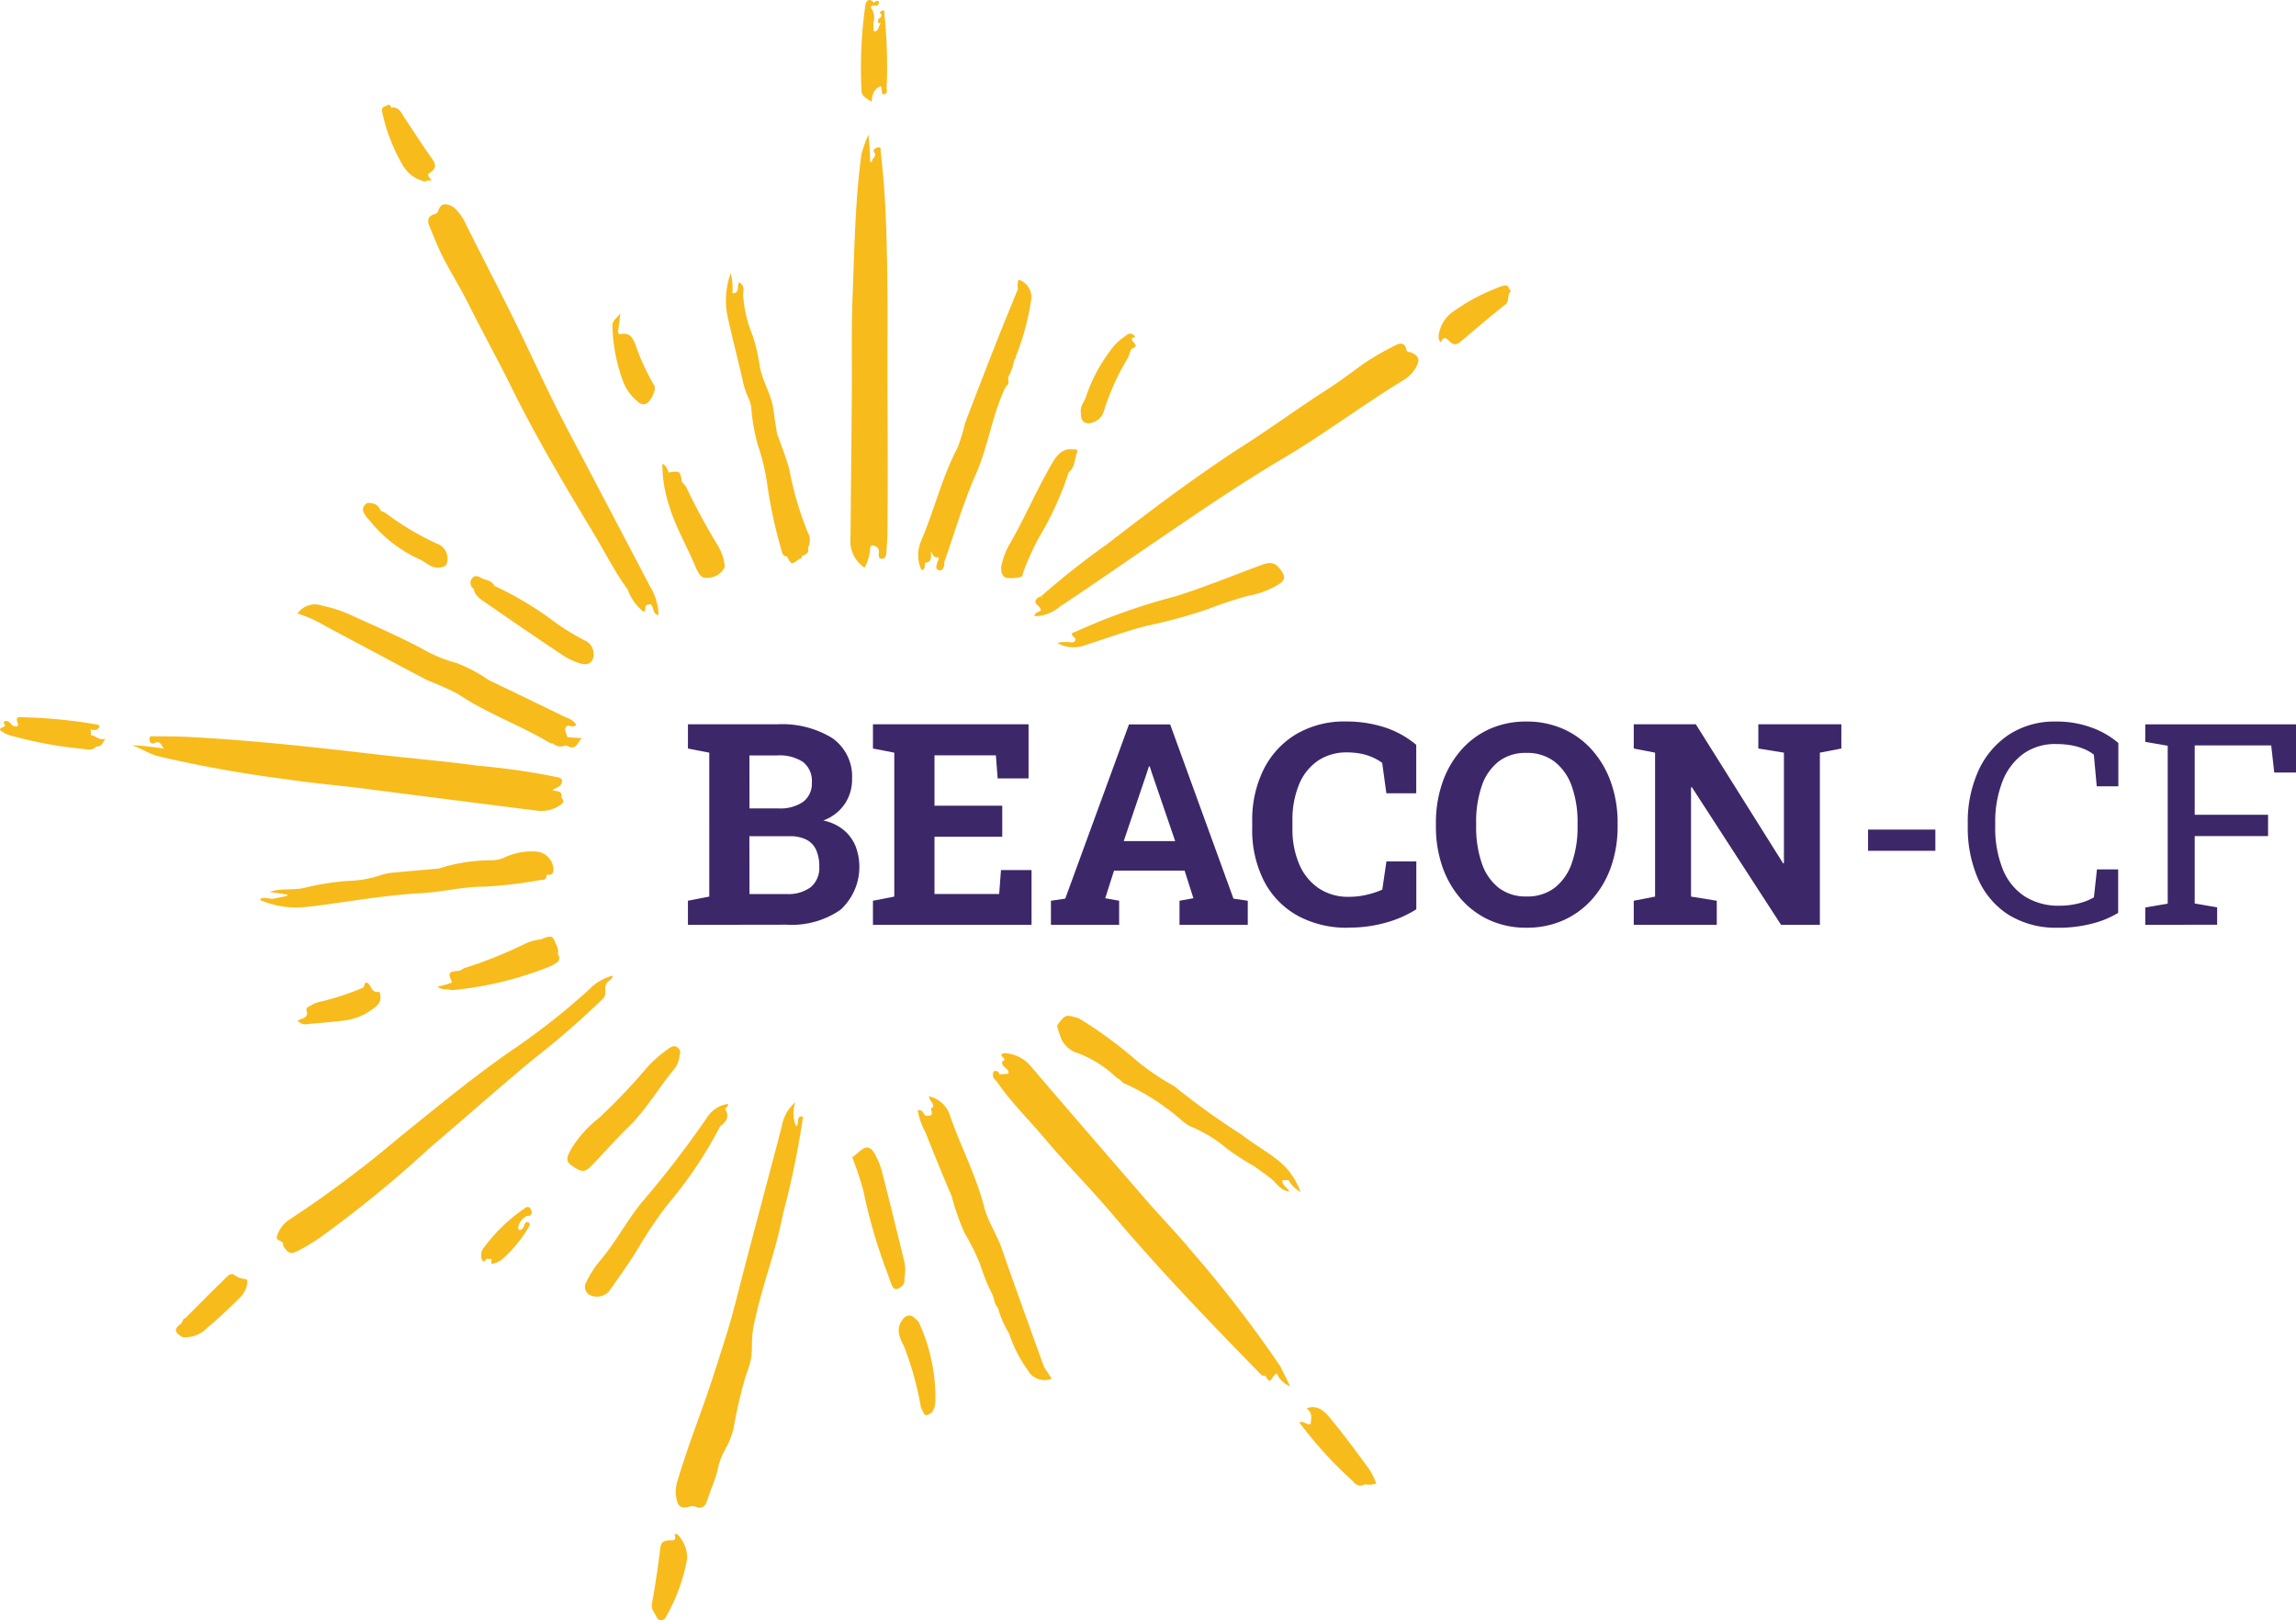 <svg xmlns="http://www.w3.org/2000/svg" xmlns:xlink="http://www.w3.org/1999/xlink" id="Group_139" data-name="Group 139" width="91.487" height="64.561" viewBox="0 0 91.487 64.561"><defs><clipPath id="clip-path"><rect id="Rectangle_144" data-name="Rectangle 144" width="91.487" height="64.561" fill="none"></rect></clipPath></defs><g id="Group_135" data-name="Group 135" clip-path="url(#clip-path)"><path id="Path_382" data-name="Path 382" d="M61.13,72.361V71.4l.85-.165V65.5l-.85-.165v-.965h3.549a3.814,3.814,0,0,1,2.2.548,1.866,1.866,0,0,1,.79,1.64,1.731,1.731,0,0,1-.294.99,1.771,1.771,0,0,1-.853.655,1.869,1.869,0,0,1,.8.368,1.647,1.647,0,0,1,.48.639,2.315,2.315,0,0,1-.6,2.556,3.422,3.422,0,0,1-2.145.589Zm2.452-4.64h1.152a1.606,1.606,0,0,0,.988-.263.907.907,0,0,0,.345-.768.958.958,0,0,0-.348-.817,1.709,1.709,0,0,0-1.039-.263h-1.1Zm0,3.412h1.475a1.492,1.492,0,0,0,.971-.277,1,1,0,0,0,.335-.82,1.561,1.561,0,0,0-.126-.664.859.859,0,0,0-.387-.406,1.439,1.439,0,0,0-.672-.137h-1.6Z" transform="translate(-33.718 -35.508)" fill="#3c2768"></path><path id="Path_383" data-name="Path 383" d="M77.57,72.36V71.4l.85-.165V65.5l-.85-.165v-.965h6.2v2.156H82.539l-.071-.921H80.022v2.008h2.7V68.85h-2.7v2.282H82.6l.071-.954h1.218V72.36Z" transform="translate(-42.786 -35.508)" fill="#3c2768"></path><path id="Path_384" data-name="Path 384" d="M93.386,72.36V71.4l.57-.083,2.54-6.944h1.64l2.523,6.944.57.083v.96H98.509V71.4l.554-.1-.351-1.1H95.9l-.351,1.1.554.1v.96Zm2.9-3.335h2.051L97.4,66.288l-.077-.241h-.033l-.083.258Z" transform="translate(-51.51 -35.508)" fill="#3c2768"></path><path id="Path_385" data-name="Path 385" d="M115.1,72.334a4.054,4.054,0,0,1-2.024-.485,3.316,3.316,0,0,1-1.33-1.377,4.469,4.469,0,0,1-.469-2.109v-.269a4.518,4.518,0,0,1,.452-2.06,3.409,3.409,0,0,1,1.292-1.407,3.773,3.773,0,0,1,2-.51,4.912,4.912,0,0,1,1.522.23,3.748,3.748,0,0,1,1.27.7v1.931h-1.191l-.165-1.213a2.11,2.11,0,0,0-.395-.225,2.256,2.256,0,0,0-.464-.142,2.8,2.8,0,0,0-.54-.049,2.016,2.016,0,0,0-1.168.335,2.12,2.12,0,0,0-.749.946,3.687,3.687,0,0,0-.261,1.451v.28a3.54,3.54,0,0,0,.274,1.453,2.181,2.181,0,0,0,.779.952,2.1,2.1,0,0,0,1.2.337,3.115,3.115,0,0,0,.694-.079,3.462,3.462,0,0,0,.633-.206l.165-1.125h1.191V71.6a4.467,4.467,0,0,1-1.163.518,5.32,5.32,0,0,1-1.547.211" transform="translate(-61.381 -35.367)" fill="#3c2768"></path><path id="Path_386" data-name="Path 386" d="M131.207,72.333a3.513,3.513,0,0,1-1.47-.3,3.361,3.361,0,0,1-1.144-.848,3.851,3.851,0,0,1-.738-1.283,4.872,4.872,0,0,1-.258-1.616v-.121a4.854,4.854,0,0,1,.258-1.61,3.9,3.9,0,0,1,.735-1.287,3.308,3.308,0,0,1,1.14-.85,3.517,3.517,0,0,1,1.47-.3,3.57,3.57,0,0,1,1.481.3,3.35,3.35,0,0,1,1.152.85,3.884,3.884,0,0,1,.743,1.287,4.809,4.809,0,0,1,.261,1.61v.121a4.826,4.826,0,0,1-.261,1.616,3.856,3.856,0,0,1-.743,1.283,3.377,3.377,0,0,1-1.149.848,3.544,3.544,0,0,1-1.478.3m0-1.245a1.781,1.781,0,0,0,1.13-.351,2.121,2.121,0,0,0,.677-.982,4.316,4.316,0,0,0,.228-1.47v-.131a4.216,4.216,0,0,0-.23-1.456,2.131,2.131,0,0,0-.683-.979,1.784,1.784,0,0,0-1.127-.351,1.749,1.749,0,0,0-1.113.348,2.083,2.083,0,0,0-.666.973,4.369,4.369,0,0,0-.222,1.465v.131a4.412,4.412,0,0,0,.222,1.47,2.093,2.093,0,0,0,.669.982,1.751,1.751,0,0,0,1.116.351" transform="translate(-70.381 -35.366)" fill="#3c2768"></path><path id="Path_387" data-name="Path 387" d="M145.176,72.36V71.4l.85-.165V65.5l-.85-.165v-.965h2.474l3.477,5.54.033-.006V65.5l-1.02-.165v-.965h3.308v.965l-.856.165V72.36h-1.547l-3.554-5.485-.033.005v4.355l1.026.165v.96Z" transform="translate(-80.077 -35.508)" fill="#3c2768"></path><rect id="Rectangle_143" data-name="Rectangle 143" width="2.682" height="0.845" transform="translate(74.435 33.057)" fill="#3c2768"></rect><path id="Path_388" data-name="Path 388" d="M178.453,72.334a3.587,3.587,0,0,1-2-.526,3.244,3.244,0,0,1-1.207-1.443,5.11,5.11,0,0,1-.4-2.078v-.115a4.917,4.917,0,0,1,.422-2.087,3.407,3.407,0,0,1,1.212-1.44,3.322,3.322,0,0,1,1.887-.526,3.989,3.989,0,0,1,1.415.241,3.384,3.384,0,0,1,1.064.614V66.7h-.861l-.115-1.262a1.693,1.693,0,0,0-.4-.23,2.487,2.487,0,0,0-.5-.143,3.444,3.444,0,0,0-.6-.049,2.166,2.166,0,0,0-1.328.4,2.481,2.481,0,0,0-.822,1.111,4.425,4.425,0,0,0-.28,1.634v.126a4.406,4.406,0,0,0,.3,1.714,2.321,2.321,0,0,0,.872,1.083,2.5,2.5,0,0,0,1.4.373,3.035,3.035,0,0,0,.752-.093,2.207,2.207,0,0,0,.609-.241l.121-1.114h.845v1.734a3.741,3.741,0,0,1-1.075.436,5.286,5.286,0,0,1-1.289.157" transform="translate(-96.438 -35.367)" fill="#3c2768"></path><path id="Path_389" data-name="Path 389" d="M190.63,72.36v-.691l.894-.154V65.224l-.894-.153v-.7h6.006v1.92h-.867l-.121-1.081H192.6v2.764h2.923v.85H192.6v2.687l.894.154v.691Z" transform="translate(-105.149 -35.508)" fill="#3c2768"></path><path id="Path_390" data-name="Path 390" d="M102.817,50.853c.248-.187.2-.328,0-.591-.255-.327-.5-.235-.8-.126-1.11.414-2.21.862-3.338,1.22a24.357,24.357,0,0,0-3.932,1.384c-.171.088-.342.063-.1.281.079.071-.016.184-.127.177a1.761,1.761,0,0,0-.576.018,1.3,1.3,0,0,0,1.137.082c.826-.256,1.631-.568,2.475-.771a20.178,20.178,0,0,0,2.453-.678,15.624,15.624,0,0,1,1.552-.51,3.424,3.424,0,0,0,1.253-.486" transform="translate(-51.819 -27.599)" fill="#f8bb1c"></path><path id="Path_391" data-name="Path 391" d="M67.753,34.572A13.036,13.036,0,0,1,67.03,32.1c-.127-.491-.326-.964-.494-1.445-.048-.313-.1-.626-.142-.942-.077-.643-.479-1.184-.557-1.83a7.269,7.269,0,0,0-.277-1.148,4.958,4.958,0,0,1-.374-1.638c.024-.177.052-.355-.163-.461-.094.161.045.438-.263.434a2.422,2.422,0,0,0-.068-.8,3.168,3.168,0,0,0-.125,1.722c.189.844.4,1.682.6,2.525a3.067,3.067,0,0,0,.243.751,1.262,1.262,0,0,1,.112.492,8.125,8.125,0,0,0,.243,1.331,8.629,8.629,0,0,1,.383,1.59,18.641,18.641,0,0,0,.582,2.677.225.225,0,0,0,.217.209c.15.324.17.328.476.092.063-.011.116-.032.1-.112.146-.063.307-.115.248-.332a.637.637,0,0,0-.024-.642" transform="translate(-35.577 -13.386)" fill="#f8bb1c"></path><path id="Path_392" data-name="Path 392" d="M60.2,45.371a1.558,1.558,0,0,0,.168.287.307.307,0,0,0,.3.1.745.745,0,0,0,.68-.435,1.972,1.972,0,0,0-.272-.839,26,26,0,0,1-1.261-2.327.932.932,0,0,0-.174-.213c-.076-.448-.076-.448-.532-.381-.053-.123-.076-.269-.25-.348a5.36,5.36,0,0,0,.273,1.679c.26.863.729,1.64,1.066,2.472" transform="translate(-32.467 -22.736)" fill="#f8bb1c"></path><path id="Path_393" data-name="Path 393" d="M39.169,85.331c.112,0,.223.031.335.03a13.99,13.99,0,0,0,3.761-.905,1.33,1.33,0,0,0,.348-.18.22.22,0,0,0,.055-.342.487.487,0,0,0-.061-.369c-.151-.391-.166-.4-.63-.22a1.912,1.912,0,0,0-.638.184,17.626,17.626,0,0,1-2.374.952.9.9,0,0,0-.188.107c-.469.039-.5.079-.32.466a2.4,2.4,0,0,1-.583.162.421.421,0,0,0,.3.116" transform="translate(-21.442 -45.91)" fill="#f8bb1c"></path><path id="Path_394" data-name="Path 394" d="M55.388,31.324c.109.094.186.162.337.131.181-.037.465-.566.36-.737a8.9,8.9,0,0,1-.732-1.578c-.11-.293-.227-.569-.631-.464-.02.005-.056-.046-.083-.072q.046-.383.094-.768c-.122.186-.356.3-.313.562a6.714,6.714,0,0,0,.4,2.094,1.878,1.878,0,0,0,.568.831" transform="translate(-30.014 -15.354)" fill="#f8bb1c"></path><path id="Path_395" data-name="Path 395" d="M26.438,88.824a.389.389,0,0,0,.4.143c.467-.044.935-.074,1.4-.135a2.344,2.344,0,0,0,1.4-.637c.17-.168.1-.517.039-.509-.3.035-.286-.217-.417-.33-.149-.126-.15.068-.19.154a10.84,10.84,0,0,1-1.809.587,1.118,1.118,0,0,0-.306.139c-.075.043-.2.074-.156.2.1.3-.194.3-.356.394" transform="translate(-14.583 -48.161)" fill="#f8bb1c"></path><path id="Path_396" data-name="Path 396" d="M86.574,108.2c-.564-1.573-1.139-3.141-1.684-4.719-.2-.57-.548-1.065-.7-1.656-.32-1.243-.924-2.385-1.346-3.593a1.145,1.145,0,0,0-.855-.814c.019.178.194.261.171.429-.065.016-.1.064-.079.122.093.266-.087.226-.239.22-.079-.089-.1-.249-.3-.213a2.932,2.932,0,0,0,.307.878c.343.852.683,1.706,1.049,2.548a9.225,9.225,0,0,0,.522,1.485,8.133,8.133,0,0,1,.62,1.26,7.584,7.584,0,0,0,.459,1.132c.1.181.082.412.241.567a3.8,3.8,0,0,0,.442,1.02,5.282,5.282,0,0,0,.735,1.449.763.763,0,0,0,.966.357Zm-1.934-3.4v0l0,0h0v0" transform="translate(-44.975 -53.734)" fill="#f8bb1c"></path><path id="Path_397" data-name="Path 397" d="M31.636,56.763a11.808,11.808,0,0,1,1.181.526c1.161.785,2.491,1.246,3.685,1.965.029.017.074.009.112.012a.445.445,0,0,0,.474.091l.044,0h.044c.348.21.4-.1.584-.3l-.556-.037c-.015-.027-.028-.055-.041-.083h0c-.029-.13-.144-.27.039-.378.107,0,.217.081.342-.027-.114-.216-.342-.267-.534-.361q-1.475-.718-2.954-1.428a6.072,6.072,0,0,0-1.294-.684,5.57,5.57,0,0,1-1.4-.587c-.915-.48-1.86-.895-2.8-1.32a5.179,5.179,0,0,0-1.126-.369.85.85,0,0,0-1,.309,4.935,4.935,0,0,1,1.114.5c1.363.722,2.719,1.456,4.086,2.171" transform="translate(-14.582 -29.644)" fill="#f8bb1c"></path><path id="Path_398" data-name="Path 398" d="M57.355,98.993c.25-.182.4-.392.2-.7.048-.053.125-.086.124-.2a1.2,1.2,0,0,0-.857.569,40.438,40.438,0,0,1-2.549,3.315c-.616.739-1.057,1.605-1.678,2.342a3.966,3.966,0,0,0-.579.9.363.363,0,0,0,.145.487.667.667,0,0,0,.756-.121c.39-.553.787-1.1,1.139-1.678a18.572,18.572,0,0,1,1.159-1.738,17.015,17.015,0,0,0,2.142-3.173" transform="translate(-28.666 -54.106)" fill="#f8bb1c"></path><path id="Path_399" data-name="Path 399" d="M25.149,77.836c1.453-.175,2.894-.449,4.361-.525.857-.044,1.7-.269,2.57-.262a17.435,17.435,0,0,0,2.219-.269c.163.025.222-.068.236-.21l.005,0c.126.023.235-.005.255-.144a.738.738,0,0,0-.715-.777,2.546,2.546,0,0,0-1.2.223,1.364,1.364,0,0,1-.547.127,6.847,6.847,0,0,0-2.108.33c-.58.052-1.161.1-1.74.157a2.118,2.118,0,0,0-.552.1,4.279,4.279,0,0,1-1.219.23,10.02,10.02,0,0,0-1.782.268c-.477.126-.965.013-1.446.175l.708.106c0,.018-.005.036-.008.055l-.577.118c-.093-.012-.187-.029-.28-.034-.077,0-.172-.041-.222.079a3.672,3.672,0,0,0,2.044.248" transform="translate(-12.744 -41.719)" fill="#f8bb1c"></path><path id="Path_400" data-name="Path 400" d="M92.16,40.615a.492.492,0,0,1,.1.06.187.187,0,0,1-.1-.06.373.373,0,0,0-.1.038c-.316.238.133.335.1.522-.077.07-.222.052-.256.226a1.536,1.536,0,0,0,1.014-.381c1.277-.841,2.528-1.72,3.792-2.578,1.669-1.133,3.329-2.279,5.07-3.307,1.656-.978,3.2-2.147,4.842-3.146a1.365,1.365,0,0,0,.474-.479c.186-.317.152-.453-.163-.615-.068-.035-.177.017-.205-.119-.063-.306-.279-.258-.469-.153a11.412,11.412,0,0,0-1.268.739c-.47.345-.937.7-1.427,1.011-1.108.71-2.169,1.486-3.278,2.2-1.886,1.211-3.684,2.567-5.461,3.941a32.546,32.546,0,0,0-2.66,2.1" transform="translate(-50.69 -16.847)" fill="#f8bb1c"></path><path id="Path_401" data-name="Path 401" d="M76.14,29.225a1.812,1.812,0,0,0,.22-.752c-.005-.061.027-.161.132-.132a.405.405,0,0,1,.185.109.255.255,0,0,1,.031.163c0,.111-.031.261.118.261s.182-.153.187-.293c.009-.245.035-.49.038-.735.023-2.111.007-4.222,0-6.334,0-1.277.013-2.555-.005-3.832s-.043-2.571-.147-3.853c-.032-.394-.071-.788-.116-1.181-.008-.071.03-.217-.137-.161-.092.03-.192.082-.115.2.116.175-.153.25-.09.4a.054.054,0,0,0-.084-.021,8.413,8.413,0,0,0-.066-1.092,6.321,6.321,0,0,0-.274.763c-.256,1.873-.279,3.76-.354,5.644-.052,1.315-.021,2.634-.031,3.951q-.024,2.862-.054,5.724a1.277,1.277,0,0,0,.557,1.168m.3-14.8a.048.048,0,0,1,0,.008s0-.005,0-.008v-.008l0,.008" transform="translate(-41.69 -6.605)" fill="#f8bb1c"></path><path id="Path_402" data-name="Path 402" d="M130.411,25.359a7.871,7.871,0,0,0-2.087,1.1,1.375,1.375,0,0,0-.49.891c0,.216.084.278.1.249.121-.292.273-.078.357,0,.2.175.32.08.478-.056.568-.486,1.139-.969,1.725-1.432.189-.149.039-.411.236-.533-.126-.036-.066-.306-.316-.21" transform="translate(-70.511 -13.976)" fill="#f8bb1c"></path><path id="Path_403" data-name="Path 403" d="M76.905,4.057c.025-.31.1-.533.374-.622.013.065.026.13.039.195-.008.083.012.155.112.12s.092-.138.072-.229A19.7,19.7,0,0,0,77.417.585c-.02-.063.064-.2-.1-.156-.044.012-.134.087-.014.149a.432.432,0,0,0-.014.1c-.079.041-.15.091-.124.194.014.054.057.074.11.037l-.064.119c-.046.1-.056.242-.225.217L76.973.914a.613.613,0,0,0-.022-.464c.027-.077-.186-.163.009-.233.088.013.184.044.229-.071.011-.029.008-.087-.01-.1C77.1,0,77.051.076,76.99.105c-.213-.241-.327-.007-.337.121A17.755,17.755,0,0,0,76.5,3.532c-.034.305.2.378.406.525" transform="translate(-42.175 0)" fill="#f8bb1c"></path><path id="Path_404" data-name="Path 404" d="M81.861,36.13c.3-.032.225-.261.238-.445l-.019-.022.02.021c.07.115.107.274.3.223a.42.42,0,0,1,0,.086.313.313,0,0,0-.029.076.87.87,0,0,0-.048.13c-.023.093-.034.2.091.226s.168-.061.2-.151a.584.584,0,0,0,.008-.164c.413-1.169.758-2.369,1.259-3.5s.654-2.392,1.2-3.512c.165-.085.078-.235.092-.359a2.344,2.344,0,0,0,.24-.676.29.29,0,0,0,.066-.161,9.959,9.959,0,0,0,.6-2.188.734.734,0,0,0-.491-.866.753.753,0,0,0-.031.379c-.282.7-.569,1.387-.843,2.085-.424,1.08-.846,2.16-1.256,3.246a8.348,8.348,0,0,1-.292.964c-.627,1.187-.935,2.5-1.456,3.722a1.431,1.431,0,0,0,.011,1.185c.186-.061.1-.2.145-.3m3.211-7.376a.068.068,0,0,0-.009-.008h0v-.009l0,0,0,.007h.008v0l.008,0h-.007v.009" transform="translate(-45 -13.705)" fill="#f8bb1c"></path><path id="Path_405" data-name="Path 405" d="M52.845,96.191c.722-.7,1.213-1.582,1.856-2.343a1.034,1.034,0,0,0,.183-.509.248.248,0,0,0-.063-.307c-.123-.121-.265-.046-.359.026a5.107,5.107,0,0,0-.85.734,24.085,24.085,0,0,1-1.947,2.046A4.553,4.553,0,0,0,50.547,97.1c-.1.212-.253.424.04.625.388.265.505.292.778.017.5-.508.968-1.053,1.48-1.552" transform="translate(-27.808 -51.28)" fill="#f8bb1c"></path><path id="Path_406" data-name="Path 406" d="M102.56,95.882c-.431-.3-.884-.577-1.3-.9a27.864,27.864,0,0,1-2.609-1.875,1.246,1.246,0,0,0-.192-.118,9.649,9.649,0,0,1-1.347-.93,16.731,16.731,0,0,0-2.307-1.691c-.526-.155-.526-.155-.828.235-.05.065-.05.064.087.471a1.038,1.038,0,0,0,.688.677,4.556,4.556,0,0,1,1.557.982.518.518,0,0,0,.147.08c.08.146.236.177.368.244a9.339,9.339,0,0,1,2.069,1.368,1.5,1.5,0,0,0,.476.3,5.414,5.414,0,0,1,1.34.837,10.054,10.054,0,0,0,1.082.7c.227.165.459.323.68.5s.358.457.726.515c-.1-.184-.289-.249-.282-.458l.25,0a1.228,1.228,0,0,0,.476.475,2.79,2.79,0,0,0-1.081-1.4" transform="translate(-51.819 -49.792)" fill="#f8bb1c"></path><path id="Path_407" data-name="Path 407" d="M46.468,53.814a9.49,9.49,0,0,1-1.26-.756,13.525,13.525,0,0,0-2.456-1.478c-.091-.226-.335-.209-.506-.307-.1-.058-.256-.132-.357-.007a.29.29,0,0,0,.047.441c.061.311.326.443.55.6q1.464,1.016,2.945,2.007a2.808,2.808,0,0,0,.708.349c.184.057.428.1.54-.155a.6.6,0,0,0-.212-.691" transform="translate(-23.061 -28.24)" fill="#f8bb1c"></path><path id="Path_408" data-name="Path 408" d="M44.4,107.361a6.861,6.861,0,0,0-1.532,1.492.494.494,0,0,0-.1.473c.087.238.156-.032.235-.01l.179.017c-.056.068-.046.191.011.181a.794.794,0,0,0,.394-.181,5.31,5.31,0,0,0,1.066-1.3c.034-.066.062-.14-.078-.187-.111.023-.1.165-.164.248-.084.116-.2.078-.189-.021a.639.639,0,0,1,.3-.439.1.1,0,0,1,.052-.022c.213,0,.215-.143.152-.265-.1-.189-.232-.049-.323.017" transform="translate(-23.574 -59.157)" fill="#f8bb1c"></path><path id="Path_409" data-name="Path 409" d="M32.484,45.355a5.386,5.386,0,0,0,2.07,1.607c.224.114.4.323.706.308.244-.012.358-.083.359-.322a.625.625,0,0,0-.439-.639,10.992,10.992,0,0,1-2.022-1.21,1.591,1.591,0,0,0-.2-.091.431.431,0,0,0-.409-.306.2.2,0,0,0-.2.047c-.217.231-.017.4.091.575.009.014.03.02.046.03" transform="translate(-17.789 -24.654)" fill="#f8bb1c"></path><path id="Path_410" data-name="Path 410" d="M64.844,98.908a1.315,1.315,0,0,1-.031-.958,1.607,1.607,0,0,0-.541.965c-.39,1.5-1.175,4.428-1.561,5.924-.5,1.951-.47,1.84-1.085,3.764-.578,1.81-.968,2.647-1.52,4.469a1.391,1.391,0,0,0-.03.675c.062.317.176.4.509.32a.365.365,0,0,1,.259,0c.259.111.394-.039.463-.263.121-.4.305-.769.4-1.176.2-.9.4-.77.64-1.662a19.519,19.519,0,0,1,.5-2.143c.411-1.046.1-1.1.352-2.182.4-1.764.769-2.5,1.131-4.278a34.332,34.332,0,0,0,.788-3.824c0-.01-.053-.02-.077-.029-.209.052-.048.3-.2.4" transform="translate(-33.122 -54.028)" fill="#f8bb1c"></path><path id="Path_411" data-name="Path 411" d="M37.693,87.153a.3.3,0,0,1,.089-.2c.074-.072.185-.109.2-.252a2.02,2.02,0,0,0-.953.565,27.14,27.14,0,0,1-2.881,2.284c-1.638,1.117-3.16,2.382-4.7,3.623a43.973,43.973,0,0,1-4.392,3.279,1.187,1.187,0,0,0-.444.612c-.1.231.289.174.238.385,0,.014.013.035.023.051.2.286.279.317.613.147a8.89,8.89,0,0,0,.822-.5,46.59,46.59,0,0,0,4.421-3.615c1.365-1.157,2.7-2.347,4.079-3.491a34.071,34.071,0,0,0,2.737-2.373c.149-.153.149-.148.143-.521" transform="translate(-13.569 -47.825)" fill="#f8bb1c"></path><path id="Path_412" data-name="Path 412" d="M58.83,136.352c.083.28-.121.2-.247.217-.183.02-.3.061-.326.295q-.135,1.121-.335,2.234c-.044.242.136.372.2.556a.2.2,0,0,0,.357-.039,7.208,7.208,0,0,0,.848-2.329,1.365,1.365,0,0,0-.357-.926c-.075-.078-.149-.053-.136-.009" transform="translate(-31.945 -75.187)" fill="#f8bb1c"></path><path id="Path_413" data-name="Path 413" d="M116.673,125.46c-.21-.251-.489-.535-.925-.369.265.187.176.417.168.629-.184.049-.259-.153-.452-.067a16.232,16.232,0,0,0,2.158,2.363.333.333,0,0,0,.456.1.921.921,0,0,0,.454-.03,3.5,3.5,0,0,0-.276-.56c-.516-.7-1.027-1.4-1.585-2.069" transform="translate(-63.689 -68.971)" fill="#f8bb1c"></path><path id="Path_414" data-name="Path 414" d="M18.412,113.424a.831.831,0,0,1-.463-.174c-.165-.1-.33.132-.458.256-.5.481-.986.979-1.476,1.47-.13.029-.106.182-.2.245-.325.226-.155.377.082.516a1.242,1.242,0,0,0,1.016-.4c.449-.369.869-.776,1.283-1.185a1.016,1.016,0,0,0,.281-.544c.014-.08,0-.187-.067-.185" transform="translate(-8.625 -62.455)" fill="#f8bb1c"></path><path id="Path_415" data-name="Path 415" d="M99.682,106.08a48.5,48.5,0,0,0-3.578-4.642c-.549-.67-1.16-1.288-1.728-1.942q-2.314-2.667-4.613-5.347a1.458,1.458,0,0,0-1-.555c-.079-.007-.175-.009-.2.064s.141.106.113.217c-.1.028-.1.1-.069.174.06.128.262.163.235.361l-.362.022h0a.156.156,0,0,0-.155-.135c-.1,0-.1.1-.1.169-.005.13.109.191.172.282.548.794,1.235,1.471,1.855,2.2C91.132,98,92.113,98.976,93,100.027c1.88,2.22,3.894,4.312,5.926,6.389.033.034.107.027.162.04.08.1.134.339.285.047a.807.807,0,0,1,.152-.161l.006.008a1,1,0,0,0,.537.517Zm-1.165-.794.009.008v0l.008,0h0v.009c-.009-.009-.02-.017-.03-.026h.012" transform="translate(-48.659 -51.623)" fill="#f8bb1c"></path><path id="Path_416" data-name="Path 416" d="M88.982,44.512c-.05.207-.015.481.2.536a1.7,1.7,0,0,0,.544-.031c.11-.014.1-.175.145-.275a11.472,11.472,0,0,1,.586-1.285,12.622,12.622,0,0,0,1.195-2.614c.266-.21.231-.549.345-.824.023-.057-.065-.117-.152-.09-.468-.064-.687.266-.876.591-.614,1.06-1.09,2.192-1.709,3.251a2.765,2.765,0,0,0-.274.741" transform="translate(-49.07 -22.02)" fill="#f8bb1c"></path><path id="Path_417" data-name="Path 417" d="M96.525,33.174a.658.658,0,0,0,.439-.475,9.625,9.625,0,0,1,.953-2.1c.07-.133.076-.34.212-.389.322-.115-.329-.357.073-.427a.315.315,0,0,0-.044-.071c-.188-.175-.308.014-.439.093a2.08,2.08,0,0,0-.513.521,6.412,6.412,0,0,0-.969,1.846c-.075.2-.248.386-.195.652-.019.317.174.466.483.353" transform="translate(-52.97 -16.347)" fill="#f8bb1c"></path><path id="Path_418" data-name="Path 418" d="M80.54,117.044c-.193-.217-.392-.181-.554.059-.263.388-.056.732.1,1.06a12.674,12.674,0,0,1,.654,2.375c.165.4.183.4.447.221a.8.8,0,0,0,.134-.424,7.155,7.155,0,0,0-.661-3.166c-.017-.048-.077-.081-.114-.123" transform="translate(-44.05 -64.481)" fill="#f8bb1c"></path><path id="Path_419" data-name="Path 419" d="M77.8,107.187a1.534,1.534,0,0,0-.028-.782c-.28-1.151-.561-2.3-.856-3.448a3,3,0,0,0-.294-.733c-.184-.321-.365-.322-.648-.059-.079.074-.171.134-.249.2a12.113,12.113,0,0,1,.449,1.354,21.314,21.314,0,0,0,.945,3.24c.063.172.117.348.191.514.084.19.215.165.357.058a.322.322,0,0,0,.133-.34" transform="translate(-41.767 -56.248)" fill="#f8bb1c"></path><path id="Path_420" data-name="Path 420" d="M38.128,19.068c.172.418.339.841.545,1.243.311.6.675,1.18.978,1.787.563,1.127,1.174,2.228,1.732,3.359.977,1.979,2.11,3.883,3.25,5.777.458.76.856,1.555,1.379,2.274a1.932,1.932,0,0,0,.536.8c.106.126.173.08.165-.091,0-.126.122-.106.2-.129.157.1.06.384.326.435a2.292,2.292,0,0,0-.334-1.133q-1.656-3.162-3.32-6.32c-.574-1.086-1.091-2.2-1.616-3.308-.767-1.622-1.606-3.21-2.408-4.815a1.933,1.933,0,0,0-.373-.564.648.648,0,0,0-.441-.232c-.187,0-.243.143-.3.291a.2.2,0,0,1-.122.1c-.315.083-.3.3-.2.525" transform="translate(-20.998 -10.012)" fill="#f8bb1c"></path><path id="Path_421" data-name="Path 421" d="M20.856,67.5c2.339.3,4.676.6,7.015.894a1.322,1.322,0,0,0,.965-.255c.149-.11.048-.187,0-.279.053-.3-.217-.213-.359-.289.126-.084.291-.107.36-.249.056-.115.033-.216-.111-.252a27.451,27.451,0,0,0-3.186-.464c-1.4-.191-2.808-.305-4.21-.47-2.456-.288-4.915-.554-7.386-.682-.45-.023-.9-.018-1.353-.023-.087,0-.183-.027-.165.136.016.136.1.178.181.137.24-.122.273.068.391.22a10.136,10.136,0,0,0-1.272-.136c.4.138.681.34,1.037.435a50.243,50.243,0,0,0,5.169.926c.969.151,1.949.227,2.923.351" transform="translate(-6.468 -36.091)" fill="#f8bb1c"></path><path id="Path_422" data-name="Path 422" d="M34.817,11.788a1.344,1.344,0,0,0,.859.584c.062-.087.328.012.214-.1-.2-.2-.07-.209.046-.31.167-.144.158-.29.018-.484-.383-.532-.733-1.087-1.1-1.633-.134-.2-.215-.469-.543-.417-.037-.2-.146-.084-.24-.057-.155.046-.132.167-.106.274a7.153,7.153,0,0,0,.848,2.141" transform="translate(-18.727 -5.137)" fill="#f8bb1c"></path><path id="Path_423" data-name="Path 423" d="M3.633,64.433h0l-.007,0L3.613,64.2l.009,0a.26.26,0,0,0,.252,0c.1-.073.148-.161-.035-.193a20.236,20.236,0,0,0-2.966-.286c-.063-.007-.228-.048-.2.135.041.121.13.285-.124.214-.1-.027-.161-.176-.256-.194-.2-.04-.143.087-.086.191-.08.074-.379.092-.067.263a1.266,1.266,0,0,0,.255.113,16.548,16.548,0,0,0,2.917.54c.175.018.377.083.52-.1.192.037.244-.114.368-.309-.258.091-.372-.122-.566-.135" transform="translate(0 -35.141)" fill="#f8bb1c"></path></g></svg>